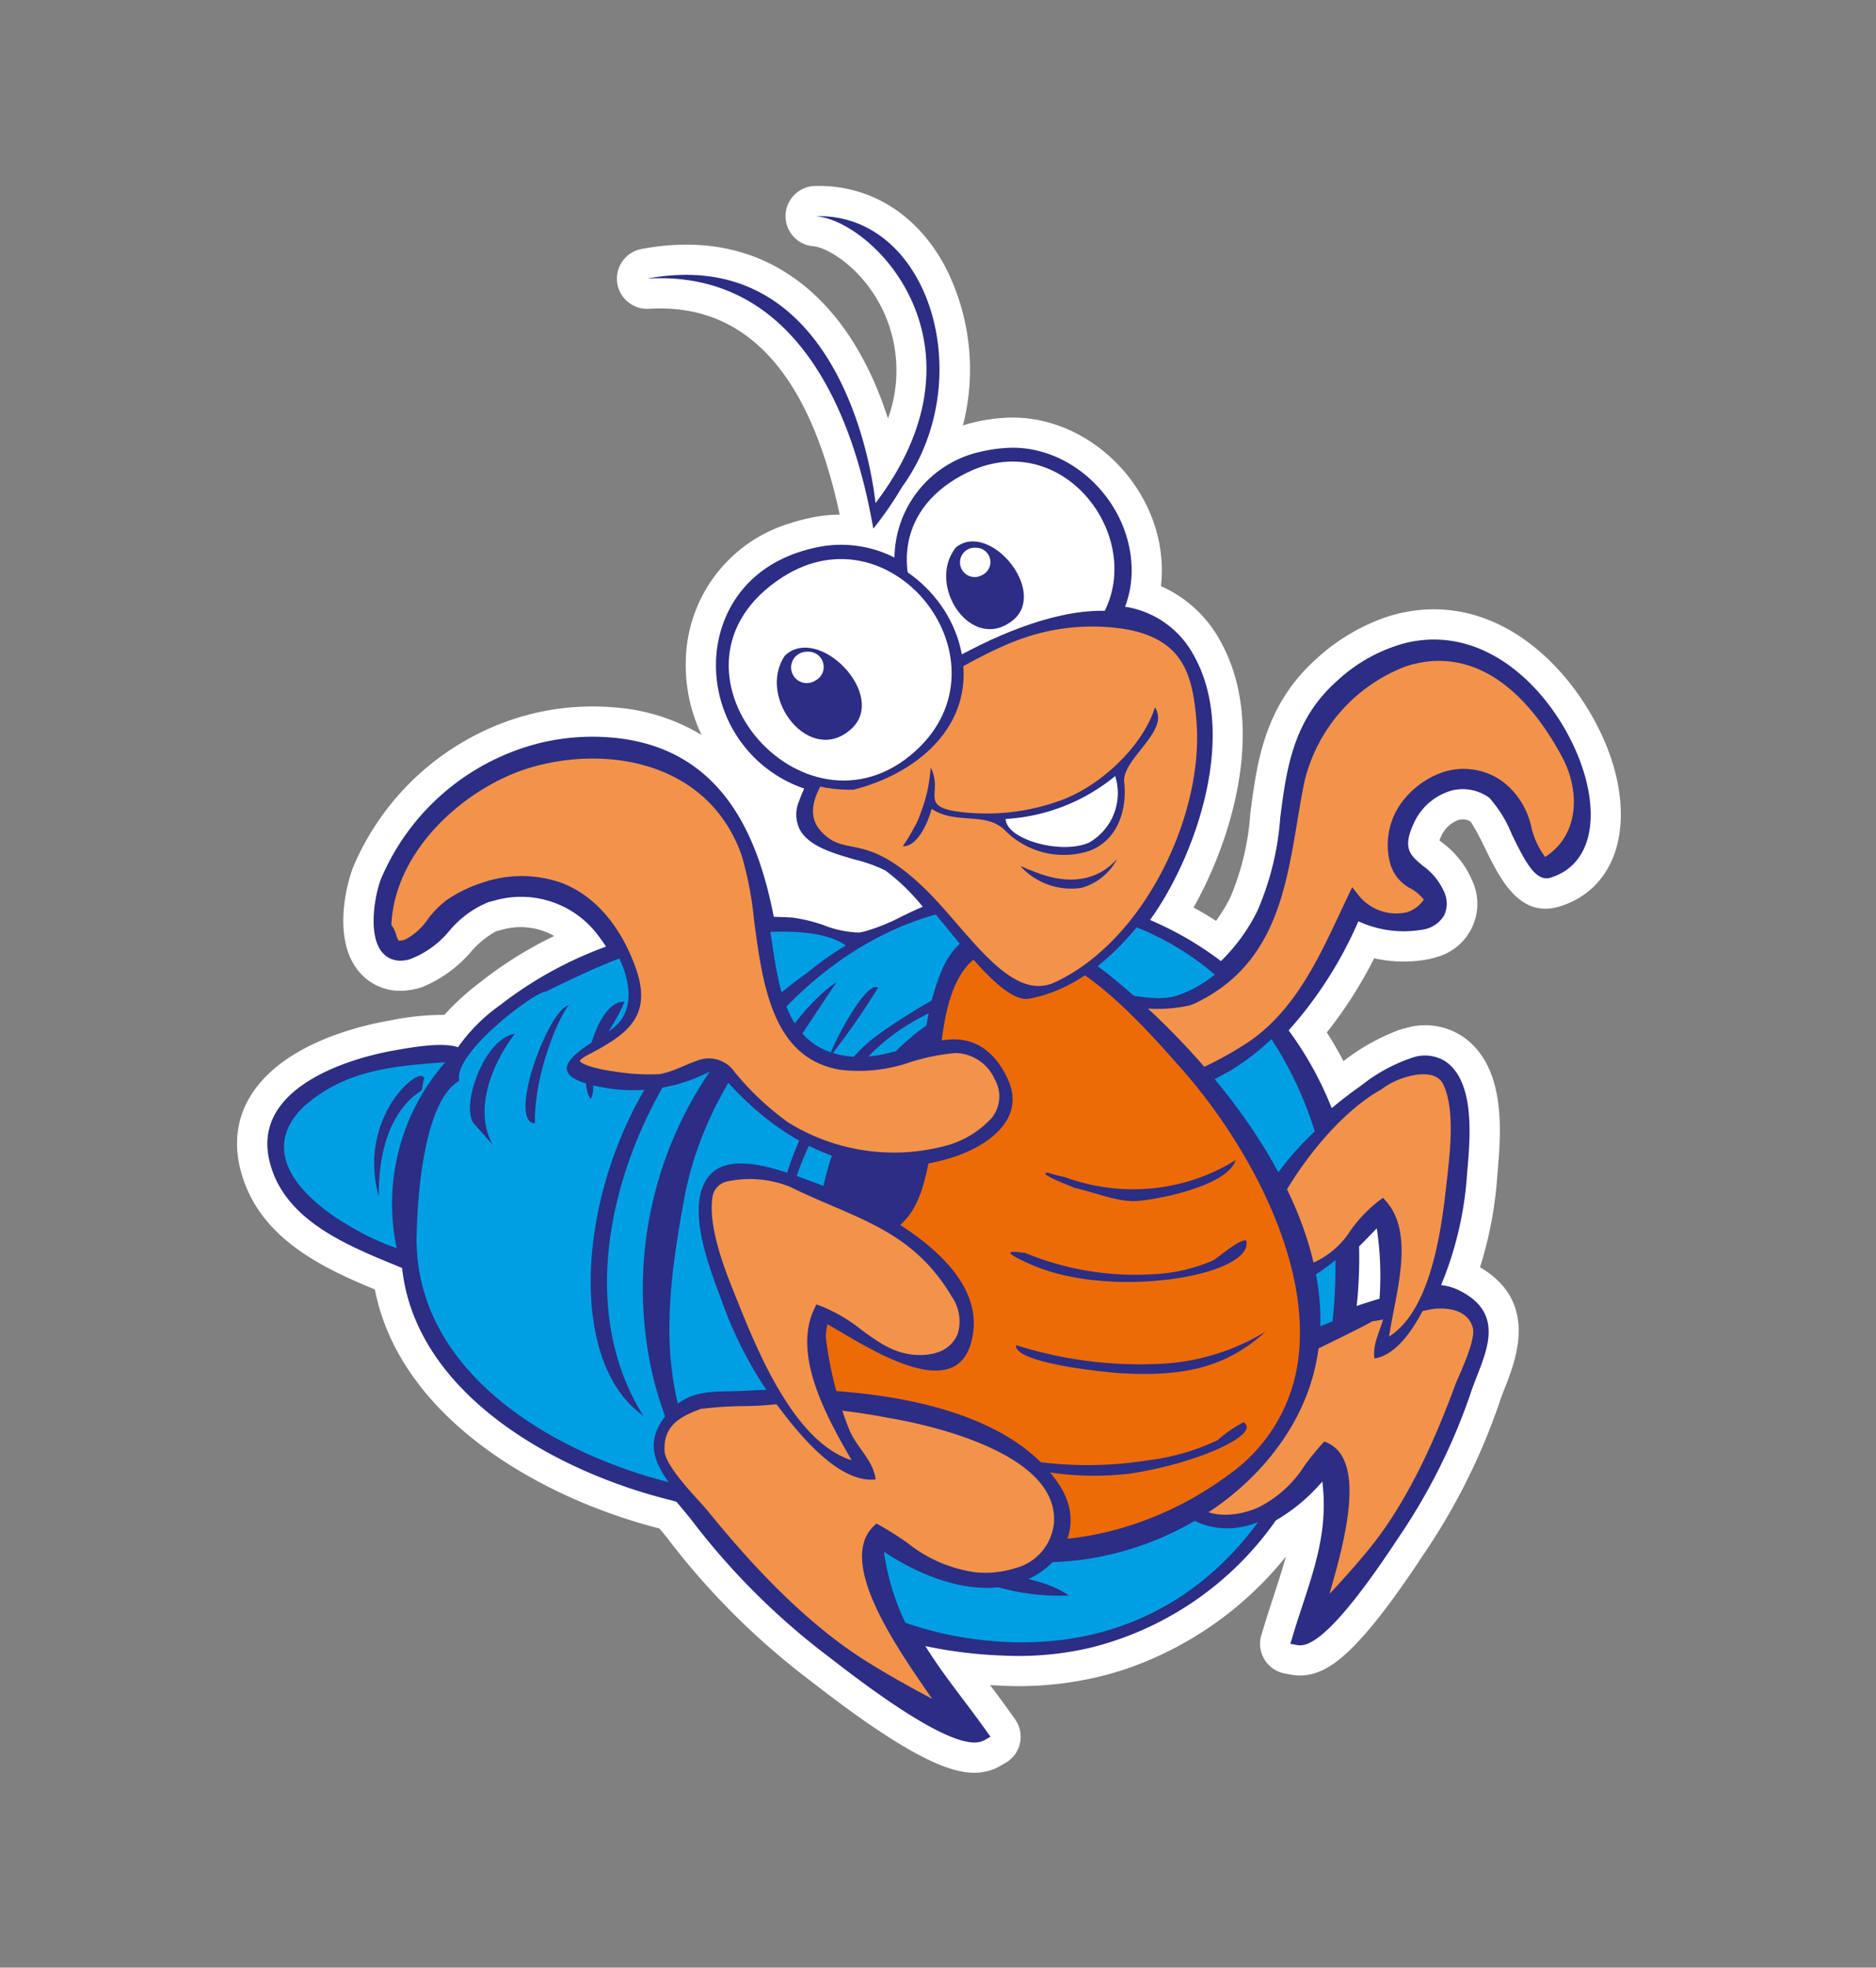 <svg xmlns="http://www.w3.org/2000/svg" xmlns:xlink="http://www.w3.org/1999/xlink" width="159.73" height="167.496" viewBox="0 0 159.73 167.496">
  <rect x="0" y="0" width="159.73" height="167.496" fill="#808080" stroke="none"/>
  <defs>
    <clipPath id="clip-path">
      <rect id="Rettangolo_166" data-name="Rettangolo 166" width="123.796" height="135.892" fill="none"/>
    </clipPath>
  </defs>
  <g id="Raggruppa_303" data-name="Raggruppa 303" transform="matrix(-0.951, 0.309, -0.309, -0.951, 159.73, 129.241)">
    <g id="Raggruppa_208" data-name="Raggruppa 208" transform="translate(0 0)" clip-path="url(#clip-path)">
      <path id="Tracciato_3565" data-name="Tracciato 3565" d="M121.8,69.267c-.458,5.208-4.853,8.2-12.062,8.2-.713,0-1.442-.029-2.16-.086-.567-.044-1.131-.108-1.7-.185l-.167-.024a22.357,22.357,0,0,1-4.482-.969,21.649,21.649,0,0,1-3.946,1.763l-.223.085A33.507,33.507,0,0,1,90.263,79.7a5.772,5.772,0,0,0,4.1,1.881c.154.011.306.02.492.026A7.788,7.788,0,0,0,97.436,80.6a10.847,10.847,0,0,1,4.929-1.565c.16,0,.319.008.483.02a5.84,5.84,0,0,1,.832.127,4.572,4.572,0,0,1,3.444,3.086c1.1,3.384-1.666,7.471-2.464,8.38a22.491,22.491,0,0,1-16.865,7.684q-.852,0-1.712-.068A21.6,21.6,0,0,1,79.32,96.6a16.654,16.654,0,0,1-6.28-4.5,13.764,13.764,0,0,1-.634,6.3,12.453,12.453,0,0,1-12.139,8.509c-.415,0-.84-.016-1.285-.052-.327-.027-.65-.064-.985-.109a11.833,11.833,0,0,1-1.939-.445c-1.291,12.319,2.069,19.623,10.03,21.684a2.571,2.571,0,0,1-.642,5.06,2.517,2.517,0,0,1-.335-.023c-5.151-.672-9.116-2.906-11.785-6.643-2.974-4.164-3.724-9.342-3.705-13.567a11.969,11.969,0,0,0-2.476,8.577c.443,4.144,2.854,6.86,3.986,7.333a2.57,2.57,0,0,1-1.718,4.837c-4.492-1.332-7.566-4.988-8.434-10.032a19.177,19.177,0,0,1,2.751-13.247c-.319,0-.644-.013-.976-.04a15.519,15.519,0,0,1-2.571-.433c-6.486-1.65-10.676-9.008-8.964-15.75a11.918,11.918,0,0,1,.705-2,10.619,10.619,0,0,1-3.366-6c-1.565-7.907,4.112-16.209,9.178-20.879q-.765-.809-1.471-1.67a14.211,14.211,0,0,0-1.77,1.523,22.065,22.065,0,0,0-3.82,6.248C28.813,75.221,26.7,79.694,21.214,82.1a16.911,16.911,0,0,1-6.752,1.529c-.357,0-.71-.014-1.056-.041C3.656,82.811-.343,72.166.023,65.214c.311-5.82,3.416-9.579,7.915-9.579,0,0,.369.008.4.012,3.32.264,3.829,3.825,4.243,6.721a20.962,20.962,0,0,0,.454,2.471,1.272,1.272,0,0,0,.884.457l.119,0a2.591,2.591,0,0,0,1.818-.91c.082-.091.148-.166.2-.231-.054-.09-.115-.184-.166-.264a7.892,7.892,0,0,1-1.425-3.828,4.7,4.7,0,0,1,4.9-5.289c.18,0,.366.008.556.023a11.4,11.4,0,0,1,4.525,1.522,36.933,36.933,0,0,1,5.786-4.758q-.31-1.177-.521-2.333c-.026-.142-.05-.282-.074-.423l-.042.013a18.047,18.047,0,0,1-5.279,1.043c-.232,0-.46-.008-.686-.027a5.759,5.759,0,0,1-4.323-2.216c-2.711-3.593-.552-8.722.737-11.784l.195-.465a33.268,33.268,0,0,1,3.765-6.85c-3.84-4.31-.525-8.362,1.1-10.347.334-.406.679-.826.983-1.248A54.025,54.025,0,0,1,36.182,6.714C43.579.8,46.313,0,48.015,0c.121,0,.239,0,.373.016A4.075,4.075,0,0,1,50,.493l.508.278A2.57,2.57,0,0,1,51.379,4.5l-.326.465c-.571.829-1.137,1.6-1.719,2.4-.726,1-1.4,1.919-2,2.838A29.9,29.9,0,0,1,63.449,5.31c.738,0,1.485.031,2.216.088a29.415,29.415,0,0,1,8.021,1.806q.5.187.986.38c-.318-.922-.639-1.871-.951-2.865l-.175-.552A2.57,2.57,0,0,1,75.476.874l.572-.118a3.933,3.933,0,0,1,.807-.082c.115,0,.231,0,.335.014,2.09.164,4.962,1.7,11.817,11.829a63.181,63.181,0,0,1,7.753,14.946c.167.5.367,1.007.568,1.5,8.787,5.553,18.1,15.72,16.757,26.839,3.656,3.123,8.248,7.344,7.711,13.461" transform="translate(1.462 2.222)" fill="#fff"/>
      <path id="Tracciato_3566" data-name="Tracciato 3566" d="M3.077,1.122A15.083,15.083,0,0,0,1.407.032C1.35.025,1.293.021,1.238.016,1.1,0,.96,0,.817,0,.562,0,.288.015,0,.04.032.085.058.115.074.134A13.169,13.169,0,0,0,1.749,1.382,14.566,14.566,0,0,1,5.531,4.648c.019-.692.059-1.336.108-1.922a16.987,16.987,0,0,1-2.562-1.6" transform="translate(65.034 76.67)" fill="#fff"/>
      <path id="Tracciato_3567" data-name="Tracciato 3567" d="M74.421.68A1.488,1.488,0,0,0,73.995.7L73.427.82l.174.551c.354,1.12.715,2.18,1.069,3.2.624,1.818,1.217,3.551,1.644,5.3a38.4,38.4,0,0,0-6.1-2.833,26.831,26.831,0,0,0-7.32-1.649,27.3,27.3,0,0,0-18.267,5.436,15.442,15.442,0,0,0-4.789,1.928c.766-3.9,2.682-6.517,4.866-9.506.542-.74,1.1-1.5,1.663-2.317L46.7.456,46.193.176a1.55,1.55,0,0,0-.6-.171C43.967-.123,40.476,1.945,35.219,6.15l-.066.051a51.241,51.241,0,0,0-9.547,9.663c-.336.465-.714.93-1.084,1.377-1.715,2.1-3.659,4.477-.9,7.275a4.549,4.549,0,0,0,1.432,1.012c-.285.337-.529.637-.713.866a29.741,29.741,0,0,0-4.288,7.392l-.2.474C18.776,36.815,16.98,41.1,18.8,43.5a3.265,3.265,0,0,0,2.472,1.2,14.239,14.239,0,0,0,4.99-.906l.277-.088c.639-.2,1.593-.519,2.717-.972a30.448,30.448,0,0,0,.424,3.46A29.562,29.562,0,0,0,30.7,50.161a34.519,34.519,0,0,0-8.519,7,9.235,9.235,0,0,0-5.022-2.372,2.557,2.557,0,0,0-2.085.6,2.387,2.387,0,0,0-.605,1.943A5.451,5.451,0,0,0,15.5,59.956c.732,1.16,1.216,1.926-.312,3.6a5.058,5.058,0,0,1-4.036,1.734,3.875,3.875,0,0,1-2.819-1.569,10.637,10.637,0,0,1-.868-3.594c-.337-2.354-.631-4.384-1.9-4.486l-.058,0C2.364,55.551.26,58.291.02,62.78c-.312,5.944,2.973,15.034,11.018,15.672a13.751,13.751,0,0,0,6.574-1.28c4.606-2.018,6.418-5.856,8.172-9.566a24.269,24.269,0,0,1,4.309-6.952,15.694,15.694,0,0,1,4.266-3.1,28.29,28.29,0,0,0,4.661,5.194C33.707,66.628,27,75.364,28.51,82.986A8.036,8.036,0,0,0,32.8,88.767a8.768,8.768,0,0,0-1.659,3.364c-1.373,5.41,1.946,11.307,7.109,12.619a12.789,12.789,0,0,0,2.144.364,9.337,9.337,0,0,0,9.787-6.3,10.02,10.02,0,0,0,5.6,2.819c.287.039.566.07.847.093C62.7,102.21,66.179,98.567,67.4,95a11.087,11.087,0,0,0-3.832-12.511c.282-.305.544-.616.782-.928a2.848,2.848,0,0,0,.661-2.224c-.259-1.616-2.014-2.8-3.711-3.953a12.578,12.578,0,0,1-2.148-1.663A17.278,17.278,0,0,1,57.083,69.8c.65-.054,1.305-.142,1.943-.231a16.491,16.491,0,0,1,3.42-.236c.159.013.316.029.473.055A8.833,8.833,0,0,1,65.568,70.9a13.075,13.075,0,0,0,2.373,1.461c.467.185.95.363,1.466.54-.766,6.326-.605,14.934,8.353,18.759a19.088,19.088,0,0,0,5.958,1.468,19.943,19.943,0,0,0,16.441-6.752c.8-.913,2.561-4,1.949-5.889a2.006,2.006,0,0,0-1.568-1.373,3.274,3.274,0,0,0-.47-.071,8.036,8.036,0,0,0-4.034,1.27,8.545,8.545,0,0,1-3.873,1.287c-.187-.007-.369-.017-.548-.029a8.2,8.2,0,0,1-7.565-5.763c-.1-.288-.194-.592-.274-.9A33.293,33.293,0,0,0,93.6,73.062l.207-.077a14.883,14.883,0,0,0,4.6-2.33c1.016.747,3.1,1.125,5.071,1.394l.185.027c.5.067,1.017.127,1.536.167,3.272.259,10.937.217,11.465-5.771.447-5.1-3.88-8.784-7.363-11.745l-.556-.476c2.2-10.495-6.962-20.437-15.548-25.8-.18-.113-.352-.231-.522-.353l-.175-.426c-.26-.647-.532-1.315-.749-1.967A60.609,60.609,0,0,0,84.313,11.39l-.039-.059C79.588,4.41,76.271.825,74.421.68M30.4,26.046c.67.02,1.35.024,2.038.013a38.979,38.979,0,0,0-1.758,4.755c-.544.276-1.056.548-1.508.79l-.4.212a27.023,27.023,0,0,1,1.627-5.77" transform="translate(4.031 4.792)" fill="#2c2d84" fill-rule="evenodd"/>
      <path id="Tracciato_3568" data-name="Tracciato 3568" d="M78.458,48.615c2.437-10.575-7.018-20.41-15.247-25.548-4.614-2.883-6.392-8.142-9.853-12.449C49.729,6.106,45.8,3.754,40.318,1.7,17.414-6.886-3.447,18.783.478,40.279A28.023,28.023,0,0,0,18.734,61.856,28.125,28.125,0,0,0,25.3,63.444c2.612.293,5.539-.8,7.986-.406,1.382.222,3.647,2.422,5.134,3.01a35.931,35.931,0,0,0,8.531,2.2,36.356,36.356,0,0,0,16.754-1.508,13.689,13.689,0,0,0,5-2.626c.735,1.034,4.2,1.46,5.313,1.615,4.108.57,11.909.585,12.41-5.136.455-5.212-4.457-8.946-7.977-11.978" transform="translate(33.744 10.622)" fill="#2c2d84" fill-rule="evenodd"/>
      <path id="Tracciato_3569" data-name="Tracciato 3569" d="M42.378,28.075c-1.05,3.034-4.084,10.653-7.514,11.382-.214,2.449-8.6,5.258-9.343,4.938-4.444.635-8.934,1.238-13.4.325C8.816,44.045,2.1,43.053,0,40.239a25.411,25.411,0,0,0,3.792-1.183,32.828,32.828,0,0,0,23.154-28.5A31.776,31.776,0,0,0,26,0c9.693,5.239,20.478,16.251,16.383,28.075" transform="translate(68.356 33.242)" fill="#009fe3" fill-rule="evenodd"/>
      <path id="Tracciato_3570" data-name="Tracciato 3570" d="M12.726,13.87C8.409,15.8,4.374,14.868,0,13.781A18.278,18.278,0,0,0,8.827,0a21.616,21.616,0,0,1,3.259,3.068c2.749,3.031,5.724,8.216.64,10.8" transform="translate(103.865 60.786)" fill="#009fe3" fill-rule="evenodd"/>
      <path id="Tracciato_3571" data-name="Tracciato 3571" d="M20.559,61.845c-40.334-10.3-14.911-77.253,21.3-58.573,6.781,3.5,13.462,10.724,15.859,18,3,9.1-.66,17.085-4.931,24.936C46.956,56.922,32.741,64.95,20.559,61.845" transform="translate(35.263 11.128)" fill="#009fe3" fill-rule="evenodd"/>
      <path id="Tracciato_3572" data-name="Tracciato 3572" d="M6.785,0C6.509,6.857.029,9.6,0,8.374a8.674,8.674,0,0,0,.5-.909C.672,7.311,4.588,6.924,6.785,0" transform="translate(105.992 65.468)" fill="#2c2d84" fill-rule="evenodd"/>
      <path id="Tracciato_3573" data-name="Tracciato 3573" d="M0,8.389C.024,8.483,5.645,4.708,4.768,0l1,2.291C6.212,4.166,2.6,8.859,0,8.389" transform="translate(97.434 66.647)" fill="#2c2d84" fill-rule="evenodd"/>
      <path id="Tracciato_3574" data-name="Tracciato 3574" d="M5.964,0C4.416,4.9.084,9.074,0,8.644,1.557,9.256,8.232.918,5.964,0" transform="translate(92.257 67.261)" fill="#2c2d84" fill-rule="evenodd"/>
      <path id="Tracciato_3575" data-name="Tracciato 3575" d="M5.3,0c-.655.454-.8,2.572-1.478,3.342C2.655,4.663,1.118,5.619,0,6.984,2.237,7.887,5.984,1.873,5.3,0" transform="translate(87.76 67.769)" fill="#2c2d84" fill-rule="evenodd"/>
      <path id="Tracciato_3576" data-name="Tracciato 3576" d="M23.17,0C27.226,16.281,8.96,32.693,0,32.657,16.364,32.391,29.971,9.131,23.17,0" transform="translate(73.966 40.735)" fill="#2c2d84" fill-rule="evenodd"/>
      <path id="Tracciato_3577" data-name="Tracciato 3577" d="M6.277,0C6.133-.053.022,4.968,0,4.853,1.03,4.848,7.205,1.682,6.277,0" transform="translate(70.067 65.864)" fill="#2c2d84" fill-rule="evenodd"/>
      <path id="Tracciato_3578" data-name="Tracciato 3578" d="M5.825,0A63.879,63.879,0,0,0,0,4.4C.763,5.372,5.365.827,5.825,0" transform="translate(66.859 64.812)" fill="#2c2d84" fill-rule="evenodd"/>
      <path id="Tracciato_3579" data-name="Tracciato 3579" d="M15.44,0c1.426,2.046,5.182,3.555,7.2,5.083a20.711,20.711,0,0,1,5.516,7.22c2.95,5.787,5.154,13.4,2.931,19.8A29.261,29.261,0,0,1,19.141,47.9C13,52.085,6.96,50.894,0,51.056c1.343,3.584,15.1-.065,17.294-1.079,6.449-3,11.244-9.046,13.652-15.486C35.527,22.241,29.19,3.853,15.44,0" transform="translate(51.973 14.989)" fill="#2c2d84" fill-rule="evenodd"/>
      <path id="Tracciato_3580" data-name="Tracciato 3580" d="M19.469,48.205C43.29,44.856,47.811,5.237,22.945.375-5.331-5.144-8.6,52.15,19.469,48.205" transform="translate(40.959 17.475)" fill="#2c2d84" fill-rule="evenodd"/>
      <path id="Tracciato_3581" data-name="Tracciato 3581" d="M.385.29A.2.2,0,1,0,0,.262C.179.434.125.263.385.29" transform="translate(69.104 27.974)" fill="#2c2d84" fill-rule="evenodd"/>
      <path id="Tracciato_3582" data-name="Tracciato 3582" d="M21.625,9.975c-.971-1.723-7.42-4.674-7.162-.681.173,2.683,3.4,3.538.584,6.611C12.921,18.23,9.4,18.632,7.4,16.036,6.227,14.52,6.535,8.2,4.973,8.157-4.554,7.9-.288,36.212,16.878,28.689c7.4-3.239,7.248-11.252,12.322-16.4,2.346-2.382,5.721-4.4,9.167-4.369,2.97.028,5.744,3.487,8.756,2.047,2.1-1,2.638-3.922,2.013-5.951C48.267,1.211,44.3.4,41.751.11c-8.11-.924-15.036,4.122-20.126,9.865" transform="translate(4.555 52.794)" fill="#2c2d84" fill-rule="evenodd"/>
      <path id="Tracciato_3583" data-name="Tracciato 3583" d="M20.31,10.21l.25.683.5-.53q.524-.554,1.053-1.12c3.165-3.379,6.436-6.872,10.957-8.168A30.006,30.006,0,0,1,41.09,0a11.464,11.464,0,0,0,3.824,1.207l.067.089a2.407,2.407,0,0,0,1.318.858,1.12,1.12,0,0,1,.928.9c.56,1.872.343,3.043-.778,4.169a2.116,2.116,0,0,1-1.582.6A12.112,12.112,0,0,1,40.974,6.73a12.51,12.51,0,0,0-4.163-1.135,3.825,3.825,0,0,0-.506.031c-7.268.98-10.174,6.556-12.984,11.947-.533,1.026-1.085,2.088-1.658,3.1A13.974,13.974,0,0,1,10.4,27.356c-5.3,0-8.941-4.068-10.266-11.46C-.434,12.714.769,9.139,4.141,8.26A6.819,6.819,0,0,1,4.477,11,6.651,6.651,0,0,0,5.61,15.506a5.684,5.684,0,0,0,4.577,2.308A7.38,7.38,0,0,0,14.392,16.4a6.086,6.086,0,0,0,2.47-4.643,3.456,3.456,0,0,0-1.017-2.529A3.7,3.7,0,0,1,15.088,8a2.743,2.743,0,0,1,1.68-.581A4.1,4.1,0,0,1,20.31,10.21" transform="translate(5.256 53.987)" fill="#f3934a" fill-rule="evenodd"/>
      <path id="Tracciato_3584" data-name="Tracciato 3584" d="M23.178.111c-1.8-.985-9.123,4.907-10.461,5.973a51.114,51.114,0,0,0-9.448,9.562c-1.928,2.667-5,4.975-2.041,7.981,1.59,1.615,3.278,1.234,5.49,1.338,6.711.319,18.323-.658,22.318-7.127,1.729-2.792.2-5.642-2.661-6.769-3.28-1.287-7.3.362-10,2.237.744-5.715,3.692-8.712,6.805-13.2" transform="translate(26.794 5.316)" fill="#2c2d84" fill-rule="evenodd"/>
      <path id="Tracciato_3585" data-name="Tracciato 3585" d="M17.258,11.045A9.956,9.956,0,0,1,22,8.891a6.566,6.566,0,0,1,.87-.053c2.1,0,4.625.916,4.8,3.5.3,4.472-6.746,6.4-10.952,7.55-.027.007-.055.012-.081.021l.054-.144h-.652c-.106,0-3.069.413-4.073.557-2.621.371-3.6.532-4.008.632-.379-.093-1.18-.176-3-.36-1-.1-2.126-.215-2.365-.27C1.6,20.09-.043,19.45,0,17.815c.025-.88,1.468-2.527,2.334-3.509.293-.334.547-.62.729-.855C7.059,8.386,10.749,4.809,14.352,2.515,15.618,1.706,17,.894,18.614,0c-.011.016-.021.032-.033.048-2.428,3.613-6.489,9.661-3.814,12.209l.245.231.289-.164a22.93,22.93,0,0,0,1.958-1.278" transform="translate(27.636 8.251)" fill="#f3934a" fill-rule="evenodd"/>
      <path id="Tracciato_3586" data-name="Tracciato 3586" d="M13.836.036C11-.418,7.7,3.554,6.2,5.413a29.051,29.051,0,0,0-4.21,7.269c-.94,2.267-3.073,6.881-1.318,9.2,1.463,1.938,5.335.6,7.161.024,4.139-1.291,13.186-5.072,12.752-10.667-.5-6.324-8.614-.923-10.987.178a26.8,26.8,0,0,1,2.077-7.649c.544-1.345,1.906-2.256,2.162-3.731" transform="translate(22.577 26.098)" fill="#2c2d84" fill-rule="evenodd"/>
      <path id="Tracciato_3587" data-name="Tracciato 3587" d="M11.366,9.622a7.308,7.308,0,0,1,4.12-1.67,5.219,5.219,0,0,1,.614.039A2.8,2.8,0,0,1,18.45,9.6a2.535,2.535,0,0,1-.581,2.607c-2.2,2.644-7.735,7.015-12.649,8l-.067.018a6.419,6.419,0,0,1-2.13.34c-.651,0-2.8-.115-2.986-1.594-.254-2.006.854-4.787,1.848-6.983l.246-.551C3.767,7.8,6.773,1.108,11.06,0c-.3.615-.676,1.29-1.067,2C8.45,4.769,6.528,8.218,7.737,11.015l.162.378.391-.124a12.011,12.011,0,0,0,3.077-1.647" transform="translate(23.589 27.523)" fill="#f3934a" fill-rule="evenodd"/>
      <path id="Tracciato_3588" data-name="Tracciato 3588" d="M32.908,33.661C46.631,33.5,45.459,15.338,39.451,7.778,31.581-2.127,15.039-2.36,5.995,5.873-5.613,16.445,2,36.217,9.051,47c2.728,4.165,8.787,10.265,13.514,4.766,4.558-5.307,5.253-12.97,10.343-18.1" transform="translate(38.726 17.119)" fill="#2c2d84" fill-rule="evenodd"/>
      <path id="Tracciato_3589" data-name="Tracciato 3589" d="M32.182,29.979c-3.047.343-4.435,2.808-5.78,5.195-.146.26-.3.524-.446.782a34.878,34.878,0,0,0-1.93,4.381c-1.733,4.416-3.891,9.916-7.937,9.916-.083,0-.166,0-.249-.006C10,49.947,6.089,41.011,3.989,36.209l-.207-.473C.644,28.58-1.779,17.408,1.724,9.475A14.222,14.222,0,0,1,10.56,1.525,29.216,29.216,0,0,1,19.768,0c9.076,0,16.168,4.232,19.46,11.618,2.472,5.548,1.758,11.208-1.913,15.142-1.849,1.987-3.53,3.04-5.133,3.219" transform="translate(40.681 19.041)" fill="#ed6b06" fill-rule="evenodd"/>
      <path id="Tracciato_3590" data-name="Tracciato 3590" d="M15.512,5.142a9.66,9.66,0,0,0-1.22-.778A16.749,16.749,0,0,0,5.252.8,16.541,16.541,0,0,0,0,1.227C1.388-.761,8.047.16,9.368.6c1.512.5,3.091,1.884,4.487,2.657-.42-.231,2.814,2.232,1.657,1.884" transform="translate(42.439 44.618)" fill="#2c2d84" fill-rule="evenodd"/>
      <path id="Tracciato_3591" data-name="Tracciato 3591" d="M18.224,6.322c.072-.014,2.857,1.554-.3-1.211C12.294.182.187-1.528,0,1.518c.556.3,2.812-.71,3.279-.758a14.277,14.277,0,0,1,5.107.458,24.442,24.442,0,0,1,9.837,5.1" transform="translate(43.696 37.552)" fill="#2c2d84" fill-rule="evenodd"/>
      <path id="Tracciato_3592" data-name="Tracciato 3592" d="M0,1.227a19.034,19.034,0,0,1,9.853.294A34.848,34.848,0,0,1,20.571,6.695c.687-1.43-6.9-4.7-7.688-5.006C8.068-.182,4.333-.725,0,1.227" transform="translate(44.513 29.946)" fill="#2c2d84" fill-rule="evenodd"/>
      <path id="Tracciato_3593" data-name="Tracciato 3593" d="M20.3,5.124c-.126-.03-2.276-2.052-2.853-2.329A25.493,25.493,0,0,0,10.658.434C4.7-.534-1.02.233.154,1.607A10.548,10.548,0,0,0,2.706.849a18.9,18.9,0,0,1,6.183.2A32.272,32.272,0,0,1,20.3,5.124" transform="translate(48.542 22.802)" fill="#2c2d84" fill-rule="evenodd"/>
      <path id="Tracciato_3594" data-name="Tracciato 3594" d="M23.4,13.444C20.521,6.09,15.149.1,6.616,0,3.649-.033-.418,1.052.035,4.871.309,7.23,1.418,9.085,3.8,9.642c3.437.8,6.785-.226,9.866,2.073,3.381,2.519,2.4,7.11,1.838,10.666-1.287,8.112-.8,16.419,7.777,20.08a19.13,19.13,0,0,0,21.8-5.148c.995-1.135,3.45-5.776.657-6.407-2.521-.571-5.355,2.6-8.28,2.5a8.828,8.828,0,0,1-8.588-6.14c-.887-2.525-1.268-6.814,1.862-7.9,2.066-.72,7.8-1.346,2.743-4.257A14.182,14.182,0,0,0,23.4,13.444" transform="translate(58.72 53.515)" fill="#2c2d84" fill-rule="evenodd"/>
      <path id="Tracciato_3595" data-name="Tracciato 3595" d="M29.807,41.559c-.228,0-.451,0-.672-.015-6.843-.308-14.293-4.405-14.486-12.673a29.863,29.863,0,0,1,.7-5.556c1.012-5.492,2.157-11.718-3.091-14.4A13.335,13.335,0,0,0,6.4,7.713a18.286,18.286,0,0,1-3.857-.447,3.749,3.749,0,0,1-2.5-3.175A2.913,2.913,0,0,1,1.333,1.037,8.21,8.21,0,0,1,5.539,0h0a17.062,17.062,0,0,1,12.41,6.1,24.335,24.335,0,0,1,2.966,5.426,2.665,2.665,0,0,0,2.772,1.911c.374,0,.754-.036,1.162-.072.44-.039.892-.08,1.368-.08a6.322,6.322,0,0,1,.8.045,18.3,18.3,0,0,1,3.458,1.327c2.122,1.023,2.657,1.661,2.694,1.842-.037.038-.2.18-.837.286-3.674.616-6.264,1.391-6.143,5.779.107,3.887,1.479,7.051,3.86,8.911a10.29,10.29,0,0,0,6.333,2.028,11.823,11.823,0,0,0,3.406-.492,8.413,8.413,0,0,0,1.951-1.025,5.263,5.263,0,0,1,2.372-1.056h.034c.415,0,.512.084.521.1a1.059,1.059,0,0,1,.05.462,2.7,2.7,0,0,0,.128.986c-2.208,5.9-9.366,9.083-15.043,9.083" transform="translate(59.774 54.626)" fill="#f3934a" fill-rule="evenodd"/>
      <path id="Tracciato_3596" data-name="Tracciato 3596" d="M13.1.019c1.96,6.191,4.255,10.635,3.086,17.39-2.407-3.079-6.4-6.37-10.574-6.062C1.953,11.617-.778,14.32.2,18.1c2.267,8.753,15.117,13.951,22.854,15.95,2.55.659,4.334,1.685,6.706.412,4.417-2.375,1.742-6.079.493-9.786a60.737,60.737,0,0,0-7.377-14.189C21.739,8.8,15.486-.472,13.1.019" transform="translate(65.034 5.989)" fill="#2c2d84" fill-rule="evenodd"/>
      <path id="Tracciato_3597" data-name="Tracciato 3597" d="M28.018,21.039c.125.327.31.737.524,1.213.644,1.436,1.719,3.841,1.426,4.878-.542,1.928-1.892,2.356-4.042,2.437a33.586,33.586,0,0,1-3.56-.909,26.988,26.988,0,0,0-2.632-.692c-.277-.156-.9-.432-2.482-1.1a53.839,53.839,0,0,1-6.162-2.9l-.051-.029C8.857,22.806-1.918,16.887.3,11.119A4.411,4.411,0,0,1,4.7,8.4a8.36,8.36,0,0,1,3.37.749,11.866,11.866,0,0,1,4.656,4.137,26.538,26.538,0,0,0,1.77,2.137l.232.244.3-.147C18.893,13.6,16.42,5.341,14.944.41,14.9.271,14.862.133,14.82,0c1.667,1.723,3,3.184,4.206,4.614,3.293,3.884,6.232,9.255,8.992,16.424" transform="translate(66.362 10.211)" fill="#f3934a" fill-rule="evenodd"/>
      <path id="Tracciato_3598" data-name="Tracciato 3598" d="M22.136,26.195C7.042,24.226,8.389,7.688,9.544,2.007c-13.861,9.638-7.286,22.9-2.708,24.807C-2.5,24.046-2.1,9.217,6.965,2.621A30.828,30.828,0,0,1,10.389,0C9.925,3.691,7.1,22.3,22.136,26.195" transform="translate(44.772 106.506)" fill="#2c2d84" fill-rule="evenodd"/>
      <path id="Tracciato_3599" data-name="Tracciato 3599" d="M12.61.251C7.492-.675,1.721.864.288,6.489-.972,11.448,2.013,17.2,7.017,18.474,19.147,21.558,23.691,5.05,12.61.251" transform="translate(35.39 90.562)" fill="#2c2d84" fill-rule="evenodd"/>
      <path id="Tracciato_3600" data-name="Tracciato 3600" d="M5.939.481c11.514-3.7,16.9,15.093,3.927,16.984C-.528,18.981-4.07,3.7,5.939.481" transform="translate(36.271 91.102)" fill="#fff" fill-rule="evenodd"/>
      <path id="Tracciato_3601" data-name="Tracciato 3601" d="M4.377,7.644C7.8,5.4,5.928-1.336,1.707.235-1.973,1.609.94,8.95,4.377,7.644" transform="translate(44.594 95.169)" fill="#2c2d84" fill-rule="evenodd"/>
      <path id="Tracciato_3602" data-name="Tracciato 3602" d="M.843,2.384A1.22,1.22,0,0,1,1.112.008,1.25,1.25,0,1,1,.843,2.384" transform="translate(46.504 99.87)" fill="#fff" fill-rule="evenodd"/>
      <path id="Tracciato_3603" data-name="Tracciato 3603" d="M.2,23.427C-1.279,15.958,5.777,6.609,11.612,2.958,14.678,1.037,18.321-.4,22.055.1c3.106.42,5.561,11.884,7.886,14.509C31.7,16.6,37.555,18.6,35.119,21.784c-2.73,3.559-7.276,5.428-11.429,6.7C17.179,30.47,2.122,33.149.2,23.427" transform="translate(32.854 64.25)" fill="#2c2d84" fill-rule="evenodd"/>
      <path id="Tracciato_3604" data-name="Tracciato 3604" d="M12.609,28.716A17.932,17.932,0,0,1,3.6,26.624C-.516,24.295-.4,21.3.545,17.371,2.424,9.583,10.614.98,18.915.023c4.11-.474,5.634,6.469,7.983,10.942,3.488,6.633,5.782,4.447,7.043,7.727,1.756,5.1-14.307,9.805-21.331,10.024" transform="translate(33.534 64.973)" fill="#f3934a" fill-rule="evenodd"/>
      <path id="Tracciato_3605" data-name="Tracciato 3605" d="M22.775,6.459a6.078,6.078,0,0,0-.981,1.075A12.82,12.82,0,0,0,19.821,10.9l-.016,0c-.361-2.248,1.827-2.768-.821-4.154a18.4,18.4,0,0,0-8.963-1.9C6.585,4.993,2.148,6.985.062,9.892c-.65-2.337,4.046-3.276,4.461-5.261C5.009,2.289,6.638.035,9.258,0a7.039,7.039,0,0,1,6.117,3.752c1.026,2.207,3.8,1.781,5.449,3.8.492-.821,2.1-2.735,3.316-2.266a13.152,13.152,0,0,0-1.365,1.171" transform="translate(36.998 74.732)" fill="#2c2d84"/>
      <path id="Tracciato_3606" data-name="Tracciato 3606" d="M7.36,2.825C6.565,2.15,3.508-.615,0,1.41A4.9,4.9,0,0,1,3.661.009a5.845,5.845,0,0,1,4.35,3.339c-.1-.012-.553-.5-.651-.523" transform="translate(44.109 71.939)" fill="#2c2d84" fill-rule="evenodd"/>
      <path id="Tracciato_3607" data-name="Tracciato 3607" d="M3.871.02C6.406-.258,10.488,2.431,10,4.126A16.135,16.135,0,0,0,0,4.719,4.841,4.841,0,0,1,3.871.02" transform="translate(42.086 75.392)" fill="#fff" fill-rule="evenodd"/>
      <path id="Tracciato_3608" data-name="Tracciato 3608" d="M12.436.039C6.89-.337.946,1.983.093,8.13-.657,13.546,3.2,19.3,8.665,20.056,21.911,21.89,24.776,3.816,12.436.039" transform="translate(51.215 85.853)" fill="#2c2d84" fill-rule="evenodd"/>
      <path id="Tracciato_3609" data-name="Tracciato 3609" d="M5.409.913C17.2-4.384,25.148,14.934,11.6,18.484.739,21.327-4.838,5.52,5.409.913" transform="translate(52.185 86.484)" fill="#fff" fill-rule="evenodd"/>
      <path id="Tracciato_3610" data-name="Tracciato 3610" d="M5.095,8.021c3.444-2.69.849-9.7-3.507-7.652-3.8,1.787-.043,9.346,3.507,7.652" transform="translate(60.577 90.528)" fill="#2c2d84" fill-rule="evenodd"/>
      <path id="Tracciato_3611" data-name="Tracciato 3611" d="M1.007,2.583A1.3,1.3,0,0,1,1.085.032a1.335,1.335,0,1,1-.078,2.552" transform="translate(62.766 95.7)" fill="#fff" fill-rule="evenodd"/>
      <path id="Tracciato_3612" data-name="Tracciato 3612" d="M12.343,0c-.318,1.7.792,3.232.842,4.908a30.908,30.908,0,0,1-.817,9.125C10.241,11.889,3.608,2.777.537,9.433-2.181,15.321,6.1,23.05,10.072,26.109c1.753,1.356,5.41,4.36,7.771,2.846,2.835-1.81,2.372-7.664,2.265-10.5a33.615,33.615,0,0,0-1.647-9.568C17.58,6.274,15.6.642,12.343,0" transform="translate(67.642 29.468)" fill="#2c2d84" fill-rule="evenodd"/>
      <path id="Tracciato_3613" data-name="Tracciato 3613" d="M17.619,16l.046.694c.195,2.788.284,6.257-.808,8.347a1.6,1.6,0,0,1-1.574.8,9.175,9.175,0,0,1-4.927-2.082c-.963-.935-1.928-1.782-2.862-2.6C4.159,18.241,1.279,15.719.132,10.594a3.7,3.7,0,0,1,.5-3.155,2.737,2.737,0,0,1,2.189-.971,4.15,4.15,0,0,1,.985.123c2.23.538,3.34,2.068,4.51,3.69a13.864,13.864,0,0,0,2.667,3.008l.324.251.281-.3c3.009-3.155,1.851-9.1.96-13.246,4.184,2.964,4.758,11.4,5.068,16" transform="translate(68.878 31.656)" fill="#f3934a" fill-rule="evenodd"/>
    </g>
  </g>
</svg>
